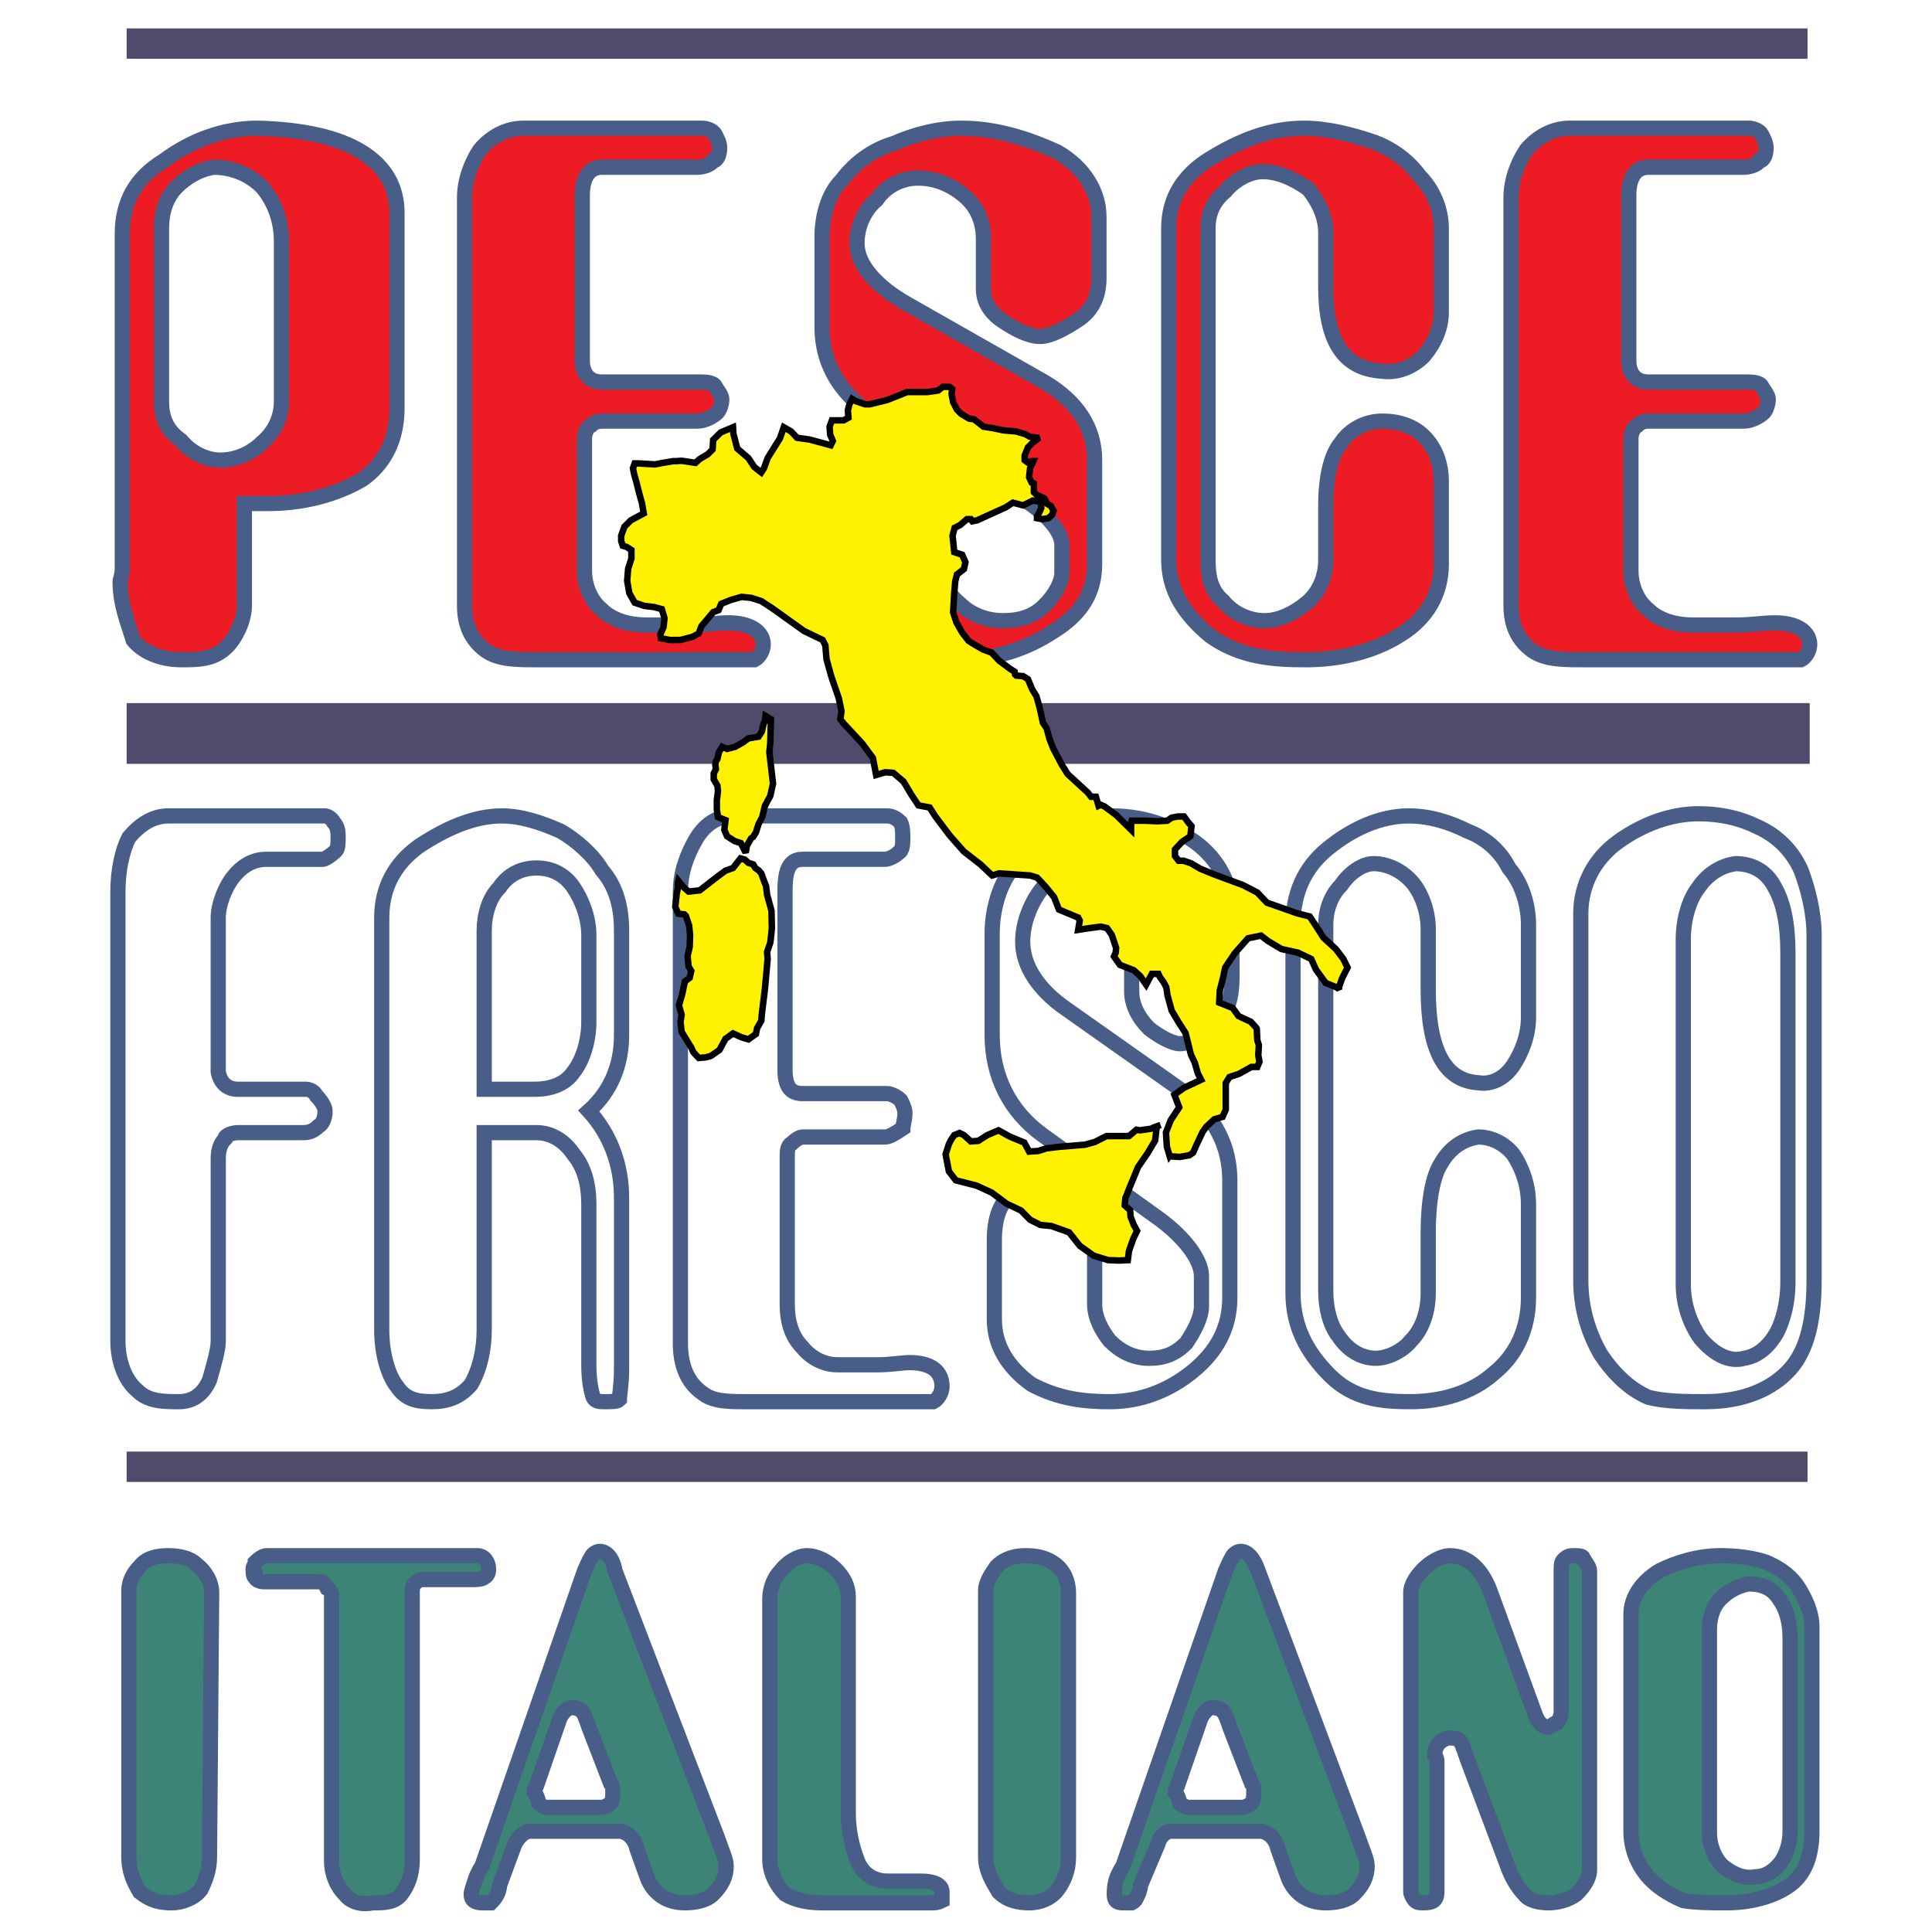 <?xml version="1.0" encoding="utf-8"?>
<!-- Generator: Adobe Illustrator 13.0.0, SVG Export Plug-In . SVG Version: 6.00 Build 14948)  -->
<!DOCTYPE svg PUBLIC "-//W3C//DTD SVG 1.0//EN" "http://www.w3.org/TR/2001/REC-SVG-20010904/DTD/svg10.dtd">
<svg version="1.0" id="Layer_1" xmlns="http://www.w3.org/2000/svg" xmlns:xlink="http://www.w3.org/1999/xlink" x="0px" y="0px"
	 width="192.756px" height="192.756px" viewBox="0 0 192.756 192.756" enable-background="new 0 0 192.756 192.756"
	 xml:space="preserve">
<g>
	<polygon fill-rule="evenodd" clip-rule="evenodd" fill="#FFFFFF" points="0,0 192.756,0 192.756,192.756 0,192.756 0,0 	"/>
	
		<path fill-rule="evenodd" clip-rule="evenodd" fill="#ED1C24" stroke="#485E88" stroke-width="1.517" stroke-miterlimit="2.613" d="
		M25.686,12.791c9.136,0.216,13.921,3.247,13.921,8.441v19.48c0,3.247-1.305,5.628-3.48,7.143c-2.61,1.515-5.873,2.381-9.353,2.381
		h-2.393v10.173c0,1.515-0.87,3.247-1.74,4.112c-1.305,1.299-2.827,1.299-4.567,1.299c-2.175,0-3.916-0.866-4.786-1.948
		c-0.435-1.515-1.305-3.463-1.305-5.844c0-0.217,0.218-0.649,0.218-1.299V23.397c0-3.247,1.305-5.628,4.133-7.359
		C18.943,14.09,22.206,12.791,25.686,12.791L25.686,12.791z M21.336,16.687c-1.522,0.216-2.828,1.082-3.698,1.948
		c-1.088,1.082-1.522,2.597-1.522,4.112v17.315c0,1.515,0.435,2.814,1.958,3.896c1.087,1.298,2.61,1.948,3.915,1.948
		c1.522,0,3.045-0.649,4.133-1.731c1.305-1.083,1.958-2.598,1.958-4.113V24.046c0-1.948-0.652-3.896-1.958-5.411
		C24.816,17.336,23.076,16.687,21.336,16.687L21.336,16.687z M69.624,42.011h-9.353c-0.436,0-0.871,0-1.305,0.433
		c-0.435,0.216-0.653,0.866-0.653,1.298v13.203c0,1.515,0.653,3.03,1.74,3.896c1.087,1.083,2.828,1.515,4.35,1.515h4.568
		c1.305,0,2.61-0.216,3.698-0.216c2.175,0,3.48,0.866,3.48,2.165c0,0.649-0.435,1.299-0.87,1.515c-0.435,0-0.87,0-1.74,0H53.528
		c-1.958,0-3.698,0-5.003-0.866c-1.522-1.083-2.175-2.598-2.175-4.545V19.717c0-1.731,0.653-3.463,1.523-4.762
		c1.087-1.299,2.61-2.165,4.35-2.165h17.836c0.436,0,1.088,0.216,1.305,0.649c0.217,0.433,0.435,0.866,0.435,1.298
		c0,0.649-0.218,1.299-0.652,1.299c-0.218,0.433-1.088,0.649-1.523,0.649h-9.57c-1.305,0-1.958,1.082-1.958,2.814v16.45
		c0,1.299,0.652,2.165,1.958,2.165h9.788c0.435,0,1.305,0,1.522,0.433c0.217,0.433,0.653,0.866,0.653,1.299
		c0,0.433-0.218,1.083-0.436,1.299C71.146,41.578,70.276,42.011,69.624,42.011L69.624,42.011z M98.118,28.808V23.83
		c0-1.732-0.652-3.247-1.958-4.329c-1.305-1.083-2.828-1.732-4.568-1.732c-1.74,0-3.263,0.866-4.133,2.165
		c-1.305,1.083-1.958,2.814-1.958,4.329c0,2.165,1.958,4.329,5.002,6.061l13.703,7.792c3.263,1.948,5.003,4.545,5.003,7.792v10.389
		c0,2.814-1.305,4.979-4.133,6.71c-2.61,1.732-5.873,2.814-9.353,2.814c-3.045,0-6.091-0.216-9.136-1.731
		c-2.828-1.515-4.35-3.463-4.35-5.844v-7.143c0-1.515,0.435-3.03,1.522-3.68c1.087-1.082,2.393-1.515,4.133-1.515
		c1.74,0,3.263,0.433,4.35,1.948c0.87,1.298,1.74,2.813,1.74,4.545v4.545c0,1.083,0.652,2.381,1.74,3.247
		c1.087,1.082,2.61,1.731,4.351,1.731c1.739,0,3.045-0.433,4.132-1.515c1.088-1.083,1.74-2.381,1.74-3.247v-2.814
		c0-1.299-1.522-3.247-4.567-4.978l-13.704-7.576c-3.697-2.165-5.655-5.411-5.655-9.091v-9.091c0-2.165,0.653-4.329,1.958-5.627
		c1.305-1.732,3.045-3.03,5.22-3.68c1.958-0.866,4.35-1.515,6.743-1.515c3.48,0,6.743,1.082,9.571,2.381
		c2.61,1.515,4.133,3.896,4.133,6.494v6.061c0,1.515-0.436,3.03-1.958,4.112c-1.305,0.866-2.827,1.731-3.915,1.731
		s-2.393-0.649-3.697-1.515C98.771,31.189,98.118,30.106,98.118,28.808L98.118,28.808z M116.606,55.864V22.748
		c0-2.814,1.306-5.195,4.133-6.926c2.828-1.731,5.873-3.03,9.354-3.03c2.393,0,4.785,0.649,6.742,1.299
		c1.958,0.649,3.698,1.948,4.786,3.463c1.305,1.299,2.175,3.247,2.175,5.195v8.441c0,1.515-0.652,3.03-1.74,4.329
		c-1.087,1.083-2.61,1.732-4.133,1.515c-3.915-0.216-5.655-3.03-5.655-8.441v-5.411c0-1.732-0.87-3.247-1.74-4.329
		c-1.522-1.083-3.045-1.731-4.567-1.731c-1.306,0-2.828,0.866-3.698,1.948c-1.305,1.083-1.739,2.381-1.739,3.68v33.116
		c0,1.515,0.217,3.03,1.522,4.112c0.869,1.083,2.393,1.948,4.132,1.948c1.306,0,2.828-0.649,4.133-1.731
		c1.088-0.866,1.958-2.381,1.958-4.329v-5.411c0-2.597,0.436-4.978,1.522-6.277c0.87-1.299,2.393-2.165,4.133-2.165
		c1.522,0,3.046,0.433,4.133,1.515c1.088,1.082,1.74,2.597,1.74,4.545v8.225c0,3.03-1.522,5.412-3.915,6.927
		c-2.61,1.731-6.091,2.597-9.571,2.597c-3.262,0-6.524-0.216-9.57-2.381C118.129,61.275,116.606,58.894,116.606,55.864
		L116.606,55.864z M174.03,42.011h-9.353c-0.436,0-0.871,0-1.306,0.433c-0.435,0.216-0.652,0.866-0.652,1.298v13.203
		c0,1.515,0.652,3.03,1.74,3.896c1.087,1.083,2.827,1.515,4.35,1.515h4.568c1.305,0,2.61-0.216,3.697-0.216
		c2.176,0,3.48,0.866,3.48,2.165c0,0.649-0.435,1.299-0.87,1.515c-0.435,0-0.87,0-1.74,0h-20.011c-1.958,0-3.698,0-5.003-0.866
		c-1.522-1.083-2.175-2.598-2.175-4.545V19.717c0-1.731,0.652-3.463,1.522-4.762c1.087-1.299,2.609-2.165,4.35-2.165h17.837
		c0.435,0,1.087,0.216,1.305,0.649c0.218,0.433,0.435,0.866,0.435,1.298c0,0.649-0.217,1.299-0.652,1.299
		c-0.218,0.433-1.087,0.649-1.522,0.649h-9.57c-1.306,0-1.958,1.082-1.958,2.814v16.45c0,1.299,0.652,2.165,1.958,2.165h9.788
		c0.435,0,1.305,0,1.522,0.433c0.218,0.433,0.652,0.866,0.652,1.299c0,0.433-0.218,1.083-0.435,1.299
		C175.553,41.578,174.683,42.011,174.03,42.011L174.03,42.011z"/>
	
		<path fill-rule="evenodd" clip-rule="evenodd" fill="#FFFFFF" stroke="#485E88" stroke-width="1.517" stroke-miterlimit="2.613" d="
		M17.855,139.845c-1.522,0-3.045,0-4.133-1.082c-1.305-1.082-1.958-3.03-1.958-4.979V88.98c0-2.165,0.435-4.112,1.088-5.411
		c1.087-1.299,2.392-2.165,3.915-2.165h15.661c0.218,0,0.653,0.216,0.871,0.649c0.435,0.433,0.435,1.082,0.435,1.515
		s0,1.082-0.217,1.299c-0.435,0.433-1.088,0.866-1.305,0.866h-5.655c-1.305,0-2.393,0.649-3.263,1.731
		c-0.87,1.083-1.522,2.813-1.522,4.112v14.285c0,0.217,0,0.649,0,1.083c0.217,1.082,0.87,1.731,1.958,1.731h6.743
		c0.435,0,0.87,0.216,1.088,0.649c0.435,0.433,0.87,1.082,0.87,1.515c0,0.649-0.217,1.299-0.652,1.516
		c-0.435,0.433-0.87,0.648-1.522,0.648h-6.525c-0.435,0-1.305,0.217-1.305,0.649c-0.435,0.434-0.652,1.083-0.652,1.948v18.182
		c0,0.866-0.435,2.381-0.87,3.896C20.248,139.195,19.161,139.845,17.855,139.845L17.855,139.845z M53.528,86.599
		c-1.522,0-2.828,0.649-3.698,1.948c-1.087,1.082-1.522,2.813-1.522,4.329v15.801h5.003c1.522,0,3.045-0.433,3.915-1.731
		c0.87-1.083,1.522-3.03,1.522-4.979v-8.658c0-1.731-0.652-3.463-1.522-4.761C56.355,87.249,55.051,86.599,53.528,86.599
		L53.528,86.599z M60.271,139.845c-0.436,0-0.871,0-1.088-0.433c-0.217-0.649-0.435-1.731-0.435-3.247v-16.017
		c0-1.948-0.435-3.68-1.522-4.979c-0.87-1.299-2.175-2.165-3.698-2.165h-5.22v19.697c0,1.948-0.435,3.896-1.305,5.411
		c-1.088,1.299-2.393,1.731-3.916,1.731c-1.522,0-2.61-0.217-3.48-1.516c-0.87-1.082-1.522-3.246-1.522-5.627V91.577
		c0-3.03,1.305-5.411,3.698-7.143c2.61-1.731,5.438-3.03,8.266-3.03c1.958,0,3.915,0.649,5.873,1.515
		c1.522,0.866,3.263,2.381,4.133,3.896c1.522,1.732,1.958,3.896,1.958,6.061v10.39c0,3.03-1.087,5.627-3.263,7.575
		c2.175,2.381,3.263,5.411,3.263,8.658v17.099c0,1.516-0.217,2.598-0.217,3.03C61.576,139.845,61.141,139.845,60.271,139.845
		L60.271,139.845z M88.33,113.438h-8.265c-0.218,0-0.652,0.216-1.087,0.649c-0.435,0.216-0.435,0.865-0.435,1.299v14.718
		c0,1.731,0.435,3.247,1.522,4.329c0.87,1.082,2.175,1.731,3.48,1.731h4.133c1.088,0,2.393-0.217,3.045-0.217
		c2.175,0,3.263,0.866,3.263,2.381c0,0.649-0.435,1.299-0.87,1.516c-0.217,0-0.87,0-1.522,0H74.409c-1.74,0-3.263,0-4.351-0.866
		c-1.522-1.082-2.175-2.813-2.175-4.978V88.98c0-1.948,0.652-3.68,1.522-5.195s2.175-2.381,3.698-2.381h15.443
		c0.435,0,0.87,0.216,1.305,0.649c0.217,0.433,0.217,1.082,0.217,1.515c0,0.649,0,1.299-0.435,1.515
		c-0.435,0.433-1.087,0.649-1.305,0.649h-8.265c-1.305,0-1.74,1.082-1.74,3.03v17.965c0,1.516,0.435,2.381,1.74,2.381h8.483
		c0.218,0,0.87,0.217,1.305,0.649c0.217,0.433,0.435,0.866,0.435,1.299c0,0.649-0.218,1.299-0.218,1.515
		C89.417,113.005,88.765,113.438,88.33,113.438L88.33,113.438z M112.909,98.937v-5.628c0-1.515-0.652-3.246-1.523-4.545
		c-1.305-1.082-2.609-1.948-4.132-1.948s-2.828,1.083-3.698,2.381c-0.87,1.299-1.522,3.03-1.522,4.762
		c0,2.381,1.522,4.762,4.351,6.71l11.963,8.441c2.828,2.381,4.351,5.194,4.351,8.658v11.688c0,3.03-1.306,5.411-3.698,7.359
		s-5.22,3.03-8.266,3.03c-2.393,0-5.002-0.217-7.83-1.731c-2.393-1.731-3.698-3.896-3.698-6.493v-8.009
		c0-1.731,0.436-3.247,1.306-4.112c0.87-1.082,2.175-1.731,3.697-1.731c1.523,0,2.828,0.649,3.48,2.164
		c0.87,1.516,1.522,3.247,1.522,5.194v4.979c0,1.299,0.653,2.598,1.522,3.68c1.088,1.082,2.393,1.731,3.916,1.731
		c1.522,0,2.61-0.433,3.697-1.515c0.87-1.299,1.522-2.598,1.522-3.68v-3.03c0-1.516-1.522-3.68-4.133-5.628l-11.745-8.441
		c-3.263-2.381-5.003-5.844-5.003-9.956V93.093c0-2.165,0.652-4.545,1.74-6.061c1.087-1.732,2.61-3.247,4.35-3.896
		c1.958-1.082,3.916-1.731,5.873-1.731c3.263,0,6.091,1.083,8.266,2.598c2.393,1.731,3.697,4.329,3.697,7.142v6.494
		c0,1.731-0.435,3.463-1.522,4.546c-1.305,1.082-2.609,1.947-3.697,1.947c-0.652,0-1.958-0.649-3.045-1.515
		C113.562,101.534,112.909,100.235,112.909,98.937L112.909,98.937z M129.005,129.022V92.227c0-3.03,1.088-5.627,3.48-7.576
		c2.393-1.948,5.22-3.247,8.048-3.247c2.175,0,4.133,0.649,5.873,1.515c1.74,0.649,3.263,1.948,4.133,3.68
		c1.305,1.515,1.957,3.679,1.957,5.627v9.308c0,1.731-0.652,3.463-1.522,4.762s-2.175,1.948-3.479,1.731
		c-3.48-0.217-5.003-3.463-5.003-9.308v-6.061c0-1.731-0.653-3.463-1.522-4.545c-1.088-1.299-2.61-1.948-3.916-1.948
		c-1.087,0-2.393,0.866-3.263,2.165c-1.087,1.083-1.522,2.598-1.522,3.896v36.579c0,1.732,0.436,3.463,1.306,4.546
		c0.869,1.299,2.175,2.164,3.697,2.164c1.088,0,2.61-0.649,3.48-1.731c1.087-1.082,1.74-2.813,1.74-4.762v-6.061
		c0-3.03,0.435-5.628,1.305-6.927c0.87-1.515,2.175-2.381,3.698-2.597c1.305,0,2.609,0.649,3.479,1.731
		c0.87,1.299,1.522,3.03,1.522,4.979v9.307c0,3.247-1.305,5.844-3.479,7.576c-2.176,1.947-5.221,2.813-8.266,2.813
		c-2.828,0-5.655-0.217-8.048-2.598C130.31,134.866,129.005,132.269,129.005,129.022L129.005,129.022z M157.717,127.724v-36.58
		c0-2.813,1.305-5.411,3.697-7.142c2.393-1.732,5.221-2.814,8.049-2.814c2.175,0,4.132,0.433,5.872,1.299
		c1.958,0.866,3.48,2.381,4.351,4.329c0.652,1.732,1.306,4.113,1.306,6.493v34.415c0,3.896-0.653,6.927-2.394,8.874
		c-1.739,1.948-4.567,3.247-8.482,3.247c-1.958,0-3.915,0-5.655-0.433c-1.958-0.866-3.48-2.381-4.785-4.329
		C158.587,133.135,157.717,130.754,157.717,127.724L157.717,127.724z M178.381,127.94v-32.9c0-2.814-0.436-4.978-1.306-6.493
		c-0.87-1.732-2.393-2.381-3.915-2.381c-1.522,0.217-2.828,1.083-3.697,2.381c-0.87,1.082-1.522,3.03-1.522,5.194v34.415
		c0,1.948,0.652,3.896,1.739,5.411c1.306,1.516,2.828,2.381,4.351,1.948c1.305-0.217,2.393-1.082,3.263-2.597
		C177.945,131.62,178.381,129.888,178.381,127.94L178.381,127.94z"/>
	
		<path fill-rule="evenodd" clip-rule="evenodd" fill="#3C8476" stroke="#485E88" stroke-width="1.517" stroke-miterlimit="2.613" d="
		M21.118,158.892l-0.217,26.406c0,1.299-0.435,2.382-0.87,3.247c-0.652,0.866-1.958,1.299-2.828,1.299
		c-1.305,0-2.175-0.217-3.262-1.082c-0.653-1.082-1.087-2.165-1.087-3.464v-26.622c0-0.866,0.435-1.732,1.087-2.381
		c0.652-0.866,1.74-1.083,2.828-1.083c1.087,0,2.175,0.217,2.828,0.866C20.466,156.728,21.118,157.81,21.118,158.892L21.118,158.892
		z M41.129,158.892v26.623c0,1.516-0.435,2.598-1.087,3.463c-0.653,0.866-1.74,0.866-2.828,0.866c-1.088,0.217-2.175,0-2.828-0.866
		c-0.87-0.865-1.305-2.164-1.305-3.246v-26.406c0-0.217,0-0.649-0.435-0.866c-0.218-0.433-0.435-0.649-0.652-0.649h-5.655
		c-0.436,0-0.871-0.217-0.871-0.433c-0.217,0-0.217-0.649-0.217-0.866c0-0.216,0.217-0.433,0.217-0.649
		c0.435-0.433,0.871-0.649,1.088-0.649h21.099c0.653,0,1.088,0.649,1.088,1.299c0,0.217,0,0.649-0.435,0.866
		c-0.218,0.216-0.87,0.216-1.305,0.216H42c-0.217,0-0.435,0.217-0.652,0.434C41.129,158.242,41.129,158.676,41.129,158.892
		L41.129,158.892z M48.09,186.164l10.223-29.437c0.218-0.433,0.435-1.082,0.653-1.299c0-0.217,0.435-0.649,0.87-0.649
		c0.653,0,1.305,0.649,1.523,1.948l10.223,26.623c0.436,1.299,0.871,2.164,0.871,2.813c0,1.082-0.435,1.948-1.305,2.813
		c-0.652,0.649-1.74,0.866-2.828,0.866c-1.74,0-3.045-0.866-3.698-2.381l-1.087-3.03c-0.218-1.082-1.088-1.731-1.74-1.731h-8.918
		c-0.435,0-1.087,0.433-1.522,1.299l-1.522,4.112c0,0.433-0.218,0.865-0.218,0.865c-0.217,0.434-0.435,0.649-0.652,0.866
		c-0.217,0-0.652,0-0.87,0c-0.652,0-1.087-0.217-1.087-0.866c0-0.216,0.217-0.865,0.435-1.515
		C47.655,186.813,48.09,186.164,48.09,186.164L48.09,186.164z M57.008,170.363c-0.435,0-1.088,0.649-1.305,1.516l-2.175,6.276
		c0,0-0.217,0.217-0.217,0.649c0.217,0.217,0.435,0.866,0.435,1.082c0.218,0.217,0.435,0.434,0.87,0.434h5.438
		c0.218,0,0.652-0.217,0.87-0.434c0.217-0.216,0.217-0.865,0.217-0.865c0-0.217,0-0.433,0-0.649s-0.217-0.433-0.217-0.433
		l-2.175-5.628c-0.217-0.649-0.435-1.299-0.652-1.515C58.096,170.58,57.443,170.363,57.008,170.363L57.008,170.363z M84.632,159.325
		v15.367v4.329c0,0.865,0,1.515,0,1.948c0,1.731,0.435,3.463,0.87,4.545c0.435,1.299,1.522,2.165,3.045,2.165h3.263
		c1.522,0,2.175,0.433,2.175,1.082c0,0.216,0,0.649,0,0.865c-0.435,0.217-0.653,0.217-1.087,0.217H82.675h-0.653
		c-1.305,0-2.61-0.217-3.698-0.866c-0.87-0.865-1.522-2.164-1.522-3.463v-25.974c0-1.082,0.435-2.164,1.087-2.813
		c0.653-0.866,1.74-1.516,2.61-1.516c1.087,0,2.175,0.649,2.828,1.299C84.197,157.377,84.632,158.242,84.632,159.325L84.632,159.325
		z M106.602,158.892v26.406c0,1.299-0.436,2.382-1.088,3.247c-0.652,0.866-1.74,1.299-2.828,1.299c-1.087,0-2.175-0.217-3.045-1.082
		c-0.652-1.082-1.305-2.165-1.305-3.464v-26.622c0-0.866,0.652-1.732,1.087-2.381c0.87-0.866,1.958-1.083,2.828-1.083
		c1.305,0,2.175,0.217,3.045,0.866S106.602,157.81,106.602,158.892L106.602,158.892z M112.039,186.164l10.223-29.437
		c0.218-0.433,0.436-1.082,0.652-1.299c0-0.217,0.436-0.649,0.871-0.649c0.652,0,1.305,0.649,1.739,1.948l10.006,26.623
		c0.436,1.299,0.87,2.164,0.87,2.813c0,1.082-0.435,1.948-1.305,2.813c-0.653,0.649-1.74,0.866-2.828,0.866
		c-1.74,0-3.045-0.866-3.697-2.381l-1.088-3.03c-0.218-1.082-1.088-1.731-1.74-1.731h-8.918c-0.436,0-1.088,0.433-1.305,1.299
		l-1.74,4.112c0,0.433-0.218,0.865-0.218,0.865c-0.218,0.434-0.218,0.649-0.652,0.866c-0.218,0-0.652,0-0.87,0
		c-0.653,0-0.87-0.217-0.87-0.866c0-0.216,0-0.865,0.217-1.515C111.604,186.813,112.039,186.164,112.039,186.164L112.039,186.164z
		 M120.957,170.363c-0.435,0-1.088,0.649-1.306,1.516l-2.175,6.276c0,0-0.217,0.217-0.217,0.649
		c0.217,0.217,0.435,0.866,0.435,1.082c0.218,0.217,0.652,0.434,0.87,0.434h5.438c0.218,0,0.652-0.217,0.87-0.434
		c0.218-0.216,0.218-0.865,0.218-0.865c0-0.217,0-0.433,0-0.649s-0.218-0.433-0.218-0.433l-2.175-5.628
		c-0.218-0.649-0.436-1.299-0.652-1.515C122.045,170.58,121.392,170.363,120.957,170.363L120.957,170.363z M140.751,188.762v-29.87
		c0-0.865,0.652-1.731,1.305-2.381s1.74-1.299,2.61-1.299c1.74,0,3.263,1.299,4.133,3.896l4.351,11.904
		c0.217,0.649,0.652,1.299,1.305,1.299c0.218,0,0.652-0.433,0.87-0.433c0.218-0.217,0.435-0.649,0.435-1.082v-14.069
		c0-0.433,0-0.866,0.218-1.082c0.436-0.434,0.652-0.434,1.088-0.434c0.218,0,0.87,0,0.87,0.217c0.217,0.433,0.652,0.866,0.652,1.299
		v29.869c0,0.866-0.652,1.731-1.305,2.381c-0.87,0.649-1.958,0.866-2.828,0.866s-1.958-0.217-2.393-0.866
		c-0.652-0.649-1.305-1.731-1.74-3.03l-3.915-10.389c-0.218-0.649-0.436-1.299-0.652-1.732c-0.218-0.433-0.87-0.433-1.306-0.433
		c-0.652,0.217-1.305,0.649-1.305,1.731c0,0,0.217,0.217,0.217,0.649v12.987c0,0.865-0.435,1.082-1.305,1.082
		c-0.435,0-0.652,0-0.87-0.217C140.969,189.411,140.751,188.978,140.751,188.762L140.751,188.762z M162.72,182.701v-21.645
		c0-1.731,1.087-3.247,2.827-4.329c1.74-0.866,3.916-1.516,6.091-1.516c1.74,0,3.263,0.217,4.567,0.649
		c1.522,0.649,2.61,1.516,3.263,2.598c0.653,1.082,1.306,2.381,1.306,3.896v20.346c0,2.381-0.652,4.112-1.958,5.194
		c-1.305,1.082-3.697,1.948-6.525,1.948c-1.522,0-3.045,0-4.35-0.217c-1.523-0.649-2.828-1.515-3.698-2.597
		C163.372,185.947,162.72,184.433,162.72,182.701L162.72,182.701z M178.598,182.701v-19.264c0-1.731-0.435-3.03-1.087-3.896
		c-0.652-1.082-1.74-1.515-3.045-1.515c-1.088,0.216-1.958,0.649-2.828,1.515c-0.652,0.649-1.088,1.731-1.088,3.03v20.346
		c0,1.083,0.436,2.381,1.306,3.247c1.087,0.866,2.175,1.299,3.263,1.082c1.087,0,1.957-0.649,2.609-1.515
		C178.163,185.082,178.598,184,178.598,182.701L178.598,182.701z"/>
	<polygon fill="#4F4B6A" points="12.635,2.834 180.338,2.834 180.338,5.865 12.635,5.865 12.635,2.834 	"/>
	<polygon fill="#4F4B6A" points="12.635,70.149 180.556,70.149 180.556,76.209 12.635,76.209 12.635,70.149 	"/>
	<polygon fill="#4F4B6A" points="12.635,144.823 180.338,144.823 180.338,147.854 12.635,147.854 12.635,144.823 	"/>
	
		<polygon fill-rule="evenodd" clip-rule="evenodd" fill="#FFF200" stroke="#000000" stroke-width="0.648" stroke-miterlimit="2.613" points="
		76.375,71.434 76.913,71.758 76.855,74.089 76.76,75.044 77.124,78.177 76.855,79.4 76.318,80.393 76.049,81.52 75.685,82.208 
		75.416,83.048 75.147,83.488 74.936,83.641 74.514,84.386 74.398,85.073 73.918,84.118 73.285,83.908 72.536,83.43 72.267,82.781 
		72.383,81.826 71.634,81.52 71.519,80.775 71.519,79.82 71.634,78.922 71.576,78.387 71.211,77.757 71.211,77.165 71.423,76.744 
		71.365,76.267 71.423,75.942 71.576,75.732 71.73,75.044 72.056,74.509 72.536,74.72 73.342,74.509 74.091,74.089 74.667,73.669 
		75.685,73.497 76.011,72.981 76.165,72.274 76.318,71.912 76.375,71.434 	"/>
	
		<polygon fill-rule="evenodd" clip-rule="evenodd" fill="#FFF200" stroke="#000000" stroke-width="0.648" stroke-miterlimit="2.613" points="
		103.463,51.701 103.463,51.49 103.674,51.166 103.885,50.688 103.847,50.058 103.04,49.943 102.08,50.421 101.063,50.153 
		100.314,50.631 98.663,51.376 97.492,51.911 97.012,52.006 96.859,51.796 96.475,51.796 95.784,52.389 95.246,52.656 
		95.035,53.439 95.208,55.082 95.995,55.349 96.321,56.094 96.168,56.782 95.477,57.317 95.304,58.004 95.208,59.131 95.093,61.08 
		95.419,62.093 95.995,63.105 96.648,63.946 97.166,64.27 98.088,64.805 98.933,65.111 99.681,65.913 100.756,66.715 
		101.235,67.021 101.274,67.289 101.39,67.403 102.08,67.46 102.561,67.766 102.982,68.779 103.405,69.466 103.731,70.631 
		104.058,72.122 104.423,72.656 104.691,73.669 105.075,74.662 105.92,76.267 106.515,77.222 108.53,79.075 108.856,79.495 
		109.337,79.495 109.605,80.393 109.817,80.297 110.182,80.45 111.353,81.31 112.85,82.781 112.85,82.093 112.907,81.883 
		114.29,81.883 115.461,81.94 116.459,81.883 116.9,81.577 117.496,81.463 118.129,81.463 118.552,82.055 118.878,82.418 
		118.763,83.43 117.918,84.003 117.227,84.749 117.227,85.398 117.592,85.875 118.071,85.875 118.82,86.124 119.723,86.659 
		121.162,87.251 124.004,88.302 125.443,89.047 126.403,90.059 129.437,91.129 130.665,91.435 131.24,92.294 132.047,93.555 
		133.275,94.682 134.024,95.675 134.446,96.535 133.909,97.585 133.602,98.445 133.602,98.713 133.43,98.541 132.258,98.063 
		131.298,96.745 130.818,95.675 129.494,95.045 127.843,94.682 126.499,93.88 125.808,93.345 124.521,93.612 123.197,95.103 
		122.237,96.535 122.026,97.548 121.7,98.808 121.643,100.03 122.986,100.565 123.562,101.368 124.79,101.94 125.328,102.533 
		125.386,102.629 125.443,103.794 125.597,104.271 125.539,105.284 125.654,105.934 125.443,106.449 124.849,106.449 
		123.619,107.137 122.659,107.462 122.295,108.054 122.295,109.276 122.295,110.709 121.969,111.435 121.162,111.664 
		120.375,112.391 119.991,112.925 119.357,114.263 119.031,115.007 118.667,115.256 117.707,115.428 116.805,115.37 
		116.843,115.103 116.689,115.313 116.421,114.415 116.325,112.982 116.805,111.76 117.649,110.479 117.169,109.219 
		118.129,108.531 119.838,107.729 119.512,107.099 119.204,106.029 118.82,105.227 118.282,103.068 117.592,101.998 116.9,100.833 
		116.479,99.286 116.363,98.503 116.113,98.024 115.729,97.49 115.576,97.166 114.923,97.166 114.348,98.235 113.752,97.375 
		113.119,96.802 111.736,96.268 111.142,95.427 111.314,95.045 111.353,94.567 110.93,93.288 110.45,92.6 109.817,92.447 
		108.685,92.6 107.571,92.771 107.725,91.854 107.571,91.549 105.651,90.747 105.171,89.524 104.326,88.474 103.463,87.557 
		102.771,87.347 99.681,87.136 98.99,87.347 97.818,86.238 96.168,84.958 94.767,83.373 93.327,81.463 92.75,80.565 91.637,80.355 
		90.927,79.285 90.14,77.967 89.123,77.107 88.316,77.05 87.414,77.317 87.088,75.617 86.032,74.185 84.17,72.179 83.843,71.758 
		83.958,70.956 83.69,69.676 82.941,67.499 82.461,65.76 82.346,64.385 82.077,63.85 80.215,62.952 77.009,60.66 75.953,59.972 
		74.936,59.647 73.976,59.552 72.92,59.857 71.96,60.24 71.691,60.87 71.154,61.08 69.983,62.475 69.714,63.201 69.119,63.525 
		67.891,63.85 66.834,63.85 65.933,63.678 65.875,63.315 66.201,62.57 66.297,61.672 66.028,60.774 65.241,60.564 64.281,60.45 
		63.322,60.125 62.784,59.17 62.573,57.947 62.669,56.744 62.995,55.731 62.995,54.872 62.515,54.566 62.131,54.452 61.978,53.974 
		61.978,53.439 62.304,52.541 62.938,51.911 64.224,51.223 64.051,50.21 63.802,49.313 63.475,48.033 63.264,47.288 63.149,46.715 
		63.322,46.237 63.744,46.237 64.377,46.275 65.337,46.333 66.144,46.18 67.161,46.008 67.468,46.008 68.006,45.97 69.388,46.18 
		69.81,45.798 70.616,45.32 71.096,44.843 71.154,43.888 71.903,43.143 73.131,42.627 73.169,43.257 73.554,44.747 74.667,45.702 
		75.262,46.6 75.953,47.135 76.222,46.715 76.587,45.702 77.815,43.735 78.199,42.627 78.929,43.047 79.524,43.677 80.752,43.85 
		82.883,44.422 83.095,44.002 82.826,43.372 82.768,42.569 82.999,41.939 84.17,41.939 84.649,41.671 84.592,40.927 84.745,40.334 
		85.014,39.799 85.398,40.029 86.3,40.334 86.78,40.334 88.489,39.914 89.18,39.647 90.504,39.112 92.54,39.112 93.595,38.959 
		94.075,38.596 94.728,38.596 94.997,38.806 94.939,39.284 95.093,40.125 95.477,40.869 95.899,41.29 96.686,41.767 97.166,41.825 
		98.126,42.569 99.086,42.722 100.104,42.933 101.39,43.047 102.292,43.314 102.771,43.582 103.674,43.677 103.04,44.155 
		102.561,44.633 102.234,45.435 102.234,45.913 102.503,46.123 102.925,46.008 103.098,46.008 102.771,46.715 102.676,47.613 
		102.925,48.147 103.155,48.243 103.155,49.103 103.405,49.351 103.885,49.58 104.211,49.733 104.48,50.268 104.845,50.478 
		105.113,50.956 104.96,51.376 104.596,51.701 104,51.796 103.463,51.701 	"/>
	
		<polygon fill-rule="evenodd" clip-rule="evenodd" fill="#FFF200" stroke="#000000" stroke-width="0.648" stroke-miterlimit="2.613" points="
		73.88,85.646 74.302,85.761 74.667,86.085 75.147,86.238 75.358,86.602 75.685,86.831 75.953,87.136 76.222,87.881 76.433,88.416 
		76.529,89.257 76.971,90.861 77.009,92.562 76.971,93.039 76.855,94.033 76.529,94.987 76.587,95.675 76.318,98.655 
		76.011,101.157 75.953,101.846 75.531,102.591 75.416,103.163 74.667,103.698 73.976,103.488 73.131,103.106 72.383,103.642 
		71.787,104.749 70.943,105.342 70.405,105.494 69.714,105.552 69.177,104.979 68.965,104.501 68.851,104.329 68.006,102.953 
		67.891,101.94 68.006,101.253 67.737,100.298 68.006,99.4 68.063,99.19 68.332,97.91 68.812,97.548 68.965,96.86 68.697,96.42 
		68.601,95.37 68.812,94.472 68.851,93.288 68.754,92.333 68.428,91.377 68.274,91.224 67.679,91.167 67.372,90.479 67.526,89.104 
		67.641,88.569 67.641,88.034 67.679,87.881 68.159,88.474 68.697,88.951 69.81,88.836 71.576,87.461 72.383,86.869 73.131,86.602 
		73.88,85.646 	"/>
	
		<polygon fill-rule="evenodd" clip-rule="evenodd" fill="#FFF200" stroke="#000000" stroke-width="0.648" stroke-miterlimit="2.613" points="
		115.787,112.237 115.364,112.391 115.403,112.447 115.25,113.785 114.501,115.046 113.541,116.44 112.754,118.351 112.274,119.554 
		112.217,120.261 112.754,120.738 112.793,121.369 113.119,122.209 113.445,122.802 113.062,123.604 112.639,124.808 
		112.523,125.725 111.679,125.762 110.565,125.725 109.126,125.285 107.725,124.291 106.669,122.954 104.902,122.323 
		103.789,122.209 102.771,121.693 101.869,120.776 100.43,120.089 98.933,118.98 97.435,118.293 95.361,117.758 94.67,116.86 
		94.344,115.16 94.67,114.147 94.881,113.728 95.208,113.25 95.726,113.04 96.168,113.25 96.859,113.88 97.607,113.823 
		98.51,113.25 99.623,112.772 100.756,113.402 102.195,113.995 102.676,114.893 103.578,114.835 104.423,114.568 105.709,114.415 
		108.262,114.205 109.222,113.938 110.393,113.346 112.639,113.346 113.388,112.715 113.714,112.772 114.827,112.619 
		115.787,112.237 	"/>
</g>
</svg>
